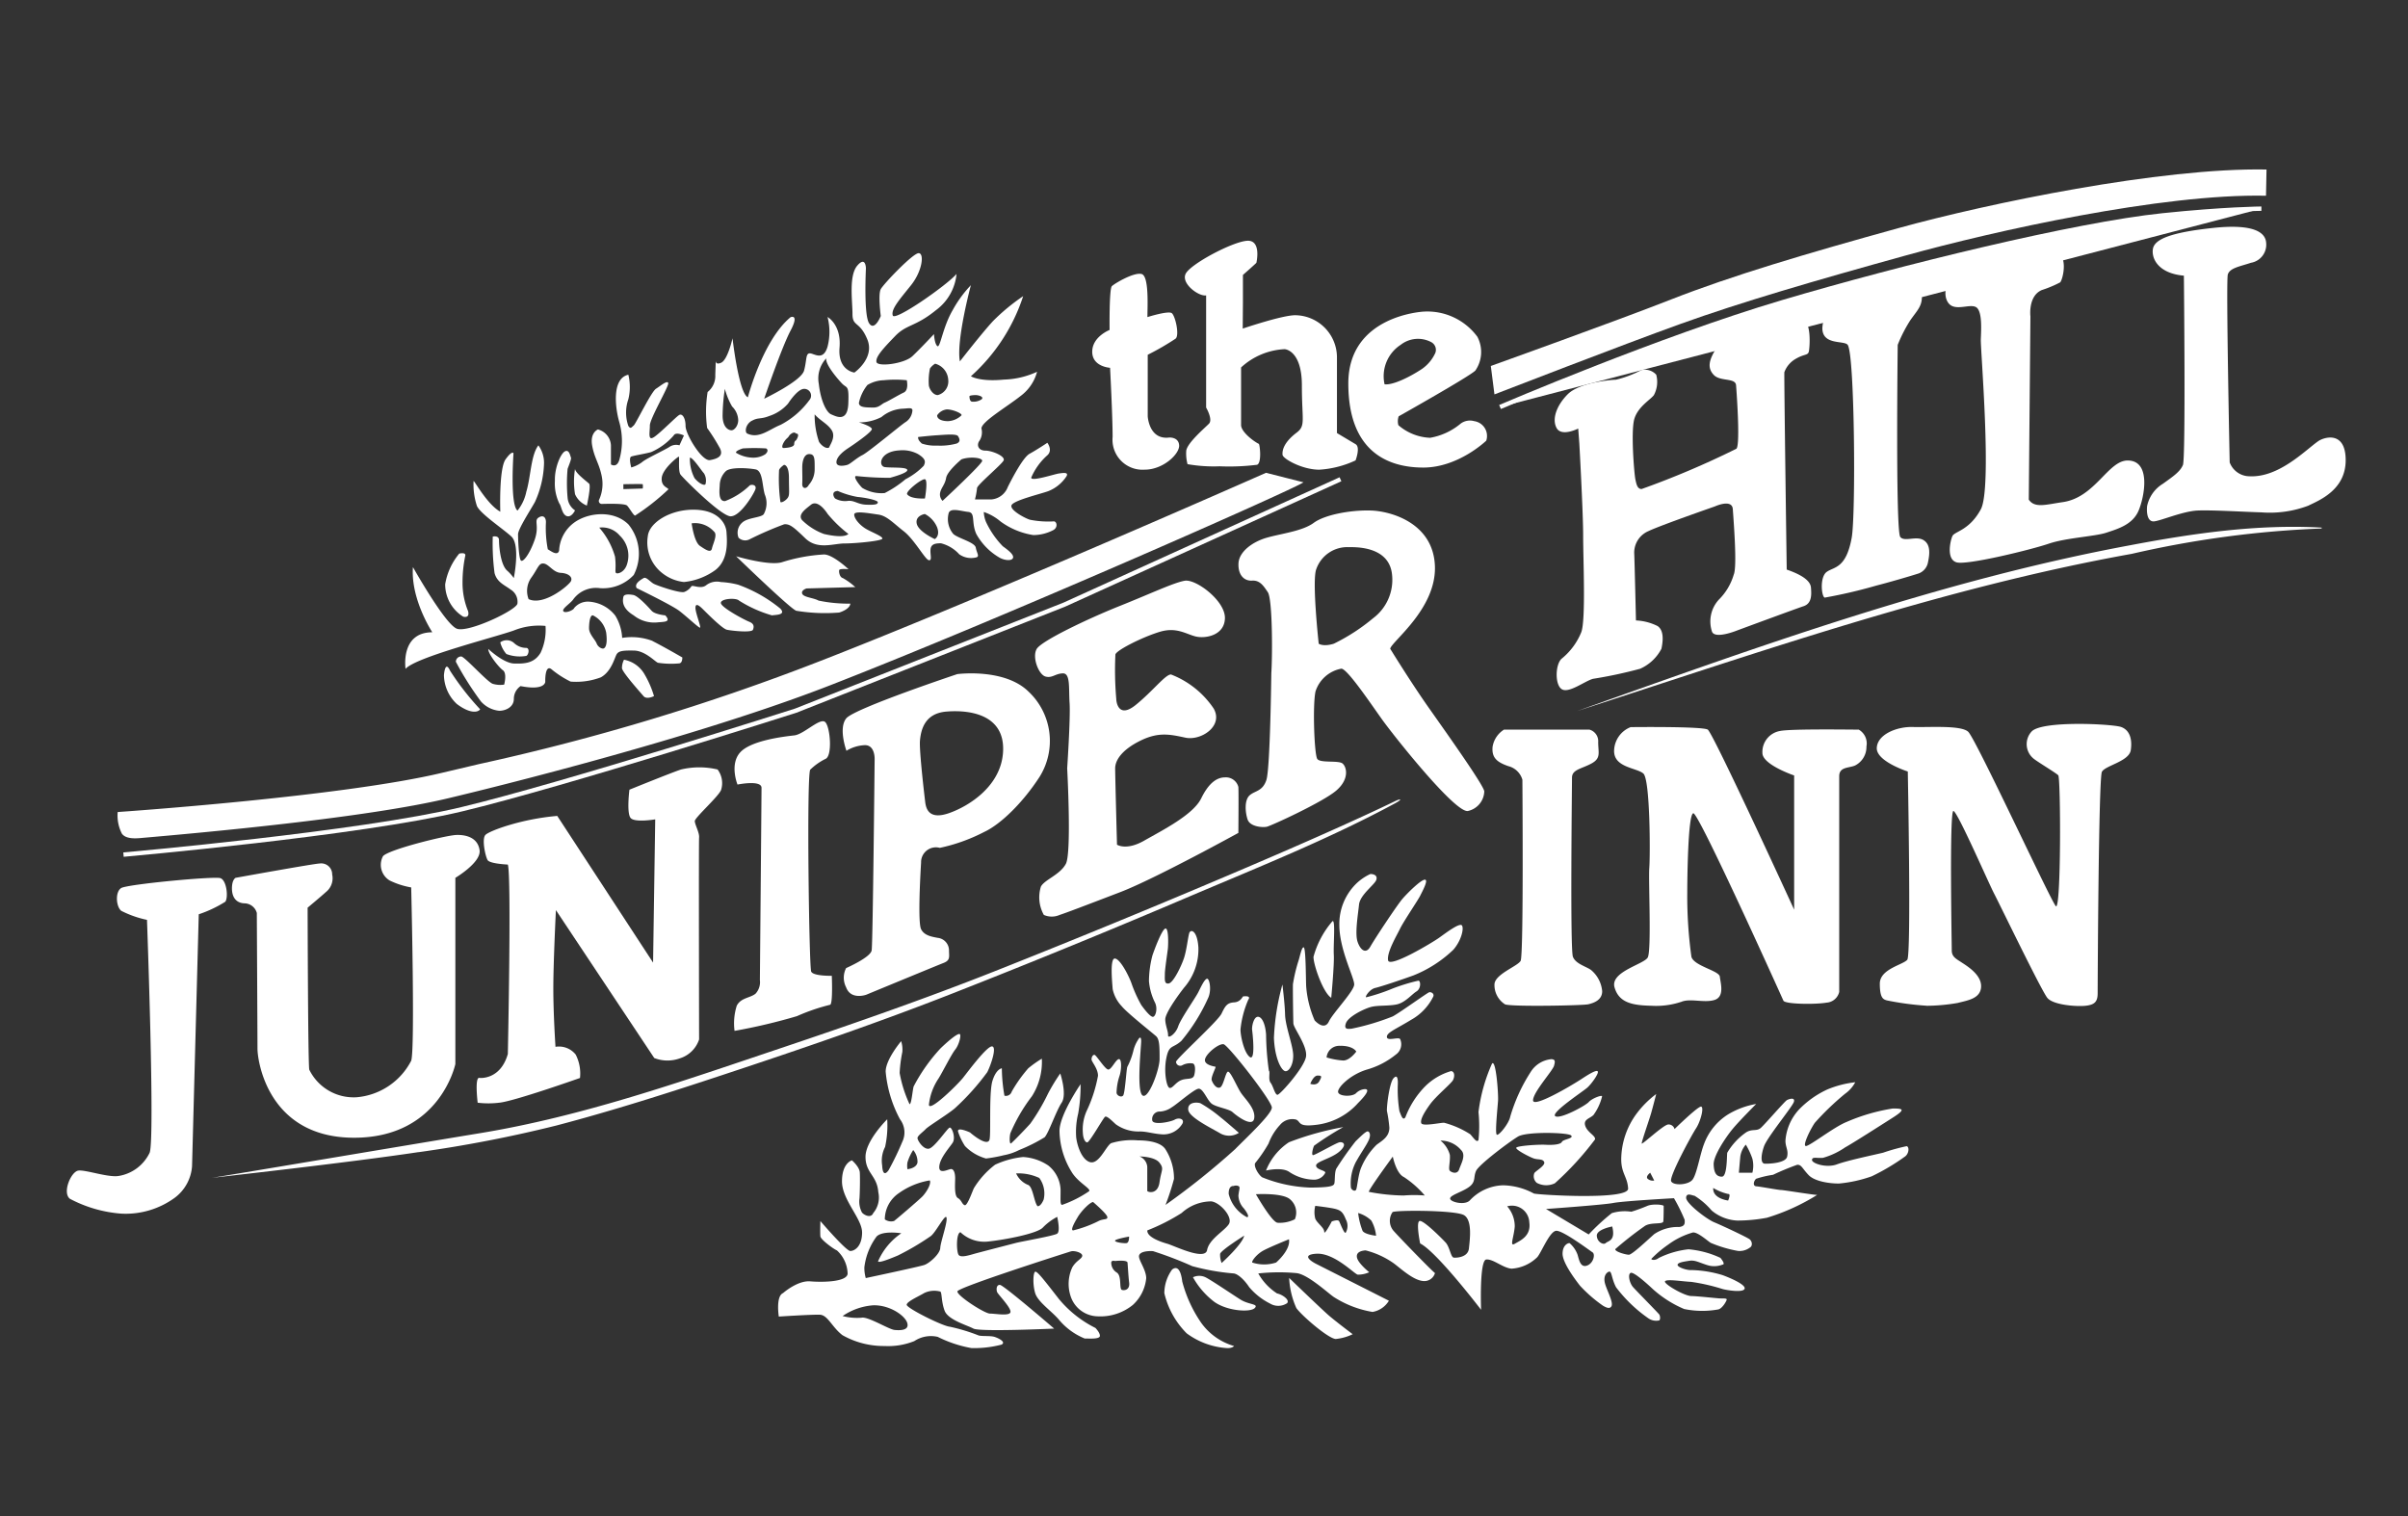 <svg xmlns="http://www.w3.org/2000/svg" xmlns:xlink="http://www.w3.org/1999/xlink" width="270" height="170" viewBox="0 0 270 170">
  <rect x="0" y="0" width="270" height="170" fill="#333333" stroke="none"/>
  <defs>
    <clipPath id="clip-path">
      <rect id="Rectangle_315" data-name="Rectangle 315" width="255.5" height="132.162" fill="none"/>
    </clipPath>
    <clipPath id="clip-main_logo">
      <rect width="270" height="170"/>
    </clipPath>
  </defs>
  <g id="main_logo" data-name="main logo" clip-path="url(#clip-main_logo)">
    <g id="Group_257" data-name="Group 257" transform="translate(7.5 19)">
      <g id="Group_256" data-name="Group 256" clip-path="url(#clip-path)">
        <path id="Path_2822" data-name="Path 2822" d="M148.394,21.2s-.056-4.6.255-4.907,2.475-1.586,3.332-1.365.655,3.707.655,4.833c0,0,2.345-.743,2.735-.44s.893,2.5.414,2.864a29.329,29.329,0,0,1-3.115,1.8v6.887s.127,2.67,2.4,2.394c0,0,1.059-.085,1.123.869s-1.768,2.733-3.872,2.733a3.363,3.363,0,0,1-3.588-3.666c0-2.373-.285-7.756-.285-7.756s-2-.106-2-1.8,1.955-2.447,1.955-2.447" transform="translate(-31.48 -3.204)" fill="#fff"/>
        <path id="Path_2823" data-name="Path 2823" d="M178.82,32.994c.575.335,0,1.82,0,1.82a11.15,11.15,0,0,1-4.073,1.042c-1.916,0-4.074-1.225-4.114-1.666-.09-1.007.83-1.921,1.563-2.475,1.06-.8.605-1.316.605-5.3s-1.93-4.073-1.93-4.073a7.734,7.734,0,0,0-4.888,2.051v6.456c0,.754,1.367,1.808,1.991,2.113.107.052.352,2.127-.194,2.343a25.368,25.368,0,0,1-4.2.171,17,17,0,0,1-3.6-.24,4.561,4.561,0,0,1-.149-1.429c0-.875,2.153-2.683,2.56-3.117.448-.477-.327-1.8-.327-1.8V16.311c-.815.151-2.836-1.327-2.293-2.423s5.22-3.581,6.878-3.7S167.7,12.66,167.7,12.66c-.287.287-1.509,1.358-1.509,1.358v3.047l-.023,2.971s4.409-1.5,5.886-1.5a4.731,4.731,0,0,1,4.68,4.79v8.423Z" transform="translate(-34.326 -2.189)" fill="#fff"/>
        <path id="Path_2824" data-name="Path 2824" d="M197.178,32.6a1.755,1.755,0,0,0-1.54.257,7.272,7.272,0,0,1-3.434,1.6,5.786,5.786,0,0,1-3.562-1.412,1.681,1.681,0,0,1,.032-.995s7.99-4.492,8.6-5.134a3.663,3.663,0,0,0,.225-3.786,6.965,6.965,0,0,0-6-2.823s-8.471.385-8.471,8.054,4.461,9.434,8.407,9.434,7.059-3.016,7.059-3.016a1.676,1.676,0,0,0-1.315-2.182m-8.255-8.583a3.153,3.153,0,0,1,3.414-.276.977.977,0,0,1,.447,1.2,4.419,4.419,0,0,1-1.5,1.8c-1.36.9-3.247,1.833-4.192,1.722a4.188,4.188,0,0,1,1.834-4.445" transform="translate(-39.346 -4.367)" fill="#fff"/>
        <path id="Path_2825" data-name="Path 2825" d="M8.99,105.9a11.449,11.449,0,0,1-2.9-1.02c-.588-.491-.686-2.124,0-2.55s10.395-1.34,11.114-1.112.915,2.191.556,2.648a13.725,13.725,0,0,1-2.974,1.406l-.752,28.241a4.847,4.847,0,0,1-1.961,3.563,9.348,9.348,0,0,1-5.949,1.765,14.641,14.641,0,0,1-5.786-1.667c-.882-.686.13-3.069.962-3.164s3.31.794,4.5.605a4.678,4.678,0,0,0,3.481-2.61c.605-1.532-.3-26.106-.3-26.106" transform="translate(0 -21.752)" fill="#fff"/>
        <path id="Path_2826" data-name="Path 2826" d="M23.98,99.868s8.86-1.605,9.418-1.605a1.227,1.227,0,0,1,1.415,1.229,1.97,1.97,0,0,1-.707,1.973c-.484.447-2.047,1.75-2.047,1.75s.037,17.459.186,18.166a5.535,5.535,0,0,0,5.323,3.09,7.608,7.608,0,0,0,6.105-4.095c.447-1.266,0-19.432,0-19.432a8.923,8.923,0,0,1-2.419-.782,2.048,2.048,0,0,1-.745-2.718c.6-.744,7.073-2.345,8.227-2.383s2.419.335,2.606,1.713-2.717,3.094-2.717,3.094v20.879s-1.713,8.264-11.354,8.264-10.833-8.6-10.833-9.977-.075-15.225-.075-15.225a1.463,1.463,0,0,0-1.3-1.079c-1,0-1.489-.67-1.489-1.675s.41-1.187.41-1.187" transform="translate(-5.067 -20.435)" fill="#fff"/>
        <path id="Path_2827" data-name="Path 2827" d="M58.864,120.232s2.319.252,3.159-2.686c0,0,.419-19.9,0-21.24,0,0-2.015-.084-2.267-.5s-.671-2.36-.252-2.817,4.03-1.8,8.06-2.137L78.309,107.3l.239-16.062s-2.266.385-2.748-.144-.144-3.182-.144-3.182,4.628-1.88,5.785-2.266a8.853,8.853,0,0,1,4.1,0,2.539,2.539,0,0,1,.386,2.313c-.338.772-2.941,3.086-2.941,3.471s.53,1.3.482,1.831,0,22.657,0,22.657a3.307,3.307,0,0,1-2.169,2.121,4.058,4.058,0,0,1-2.859-.04L67.413,101.413s-.29,5.834-.29,8.774.242,6.556.242,6.556a2.4,2.4,0,0,1,2.266.868,4.645,4.645,0,0,1,.482,2.626s-7.424,2.628-9.063,2.773a9.961,9.961,0,0,1-2.41,0s-.371-3,.225-2.778" transform="translate(-12.581 -18.361)" fill="#fff"/>
        <path id="Path_2828" data-name="Path 2828" d="M103.822,84.261a6.633,6.633,0,0,1,1.715-1.217c.8-.314.551-3.5,0-4.11s-2.388,1.347-3.49,1.47-4.837.551-6.062,1.9-.306,3.613-.306,3.613,2.694-.551,2.694.367-.184,21.555-.184,21.555a1.9,1.9,0,0,1-.49,1.531c-.612.49-1.63.442-2.1,1.338a6.547,6.547,0,0,0-.251,2.829,64.362,64.362,0,0,0,6.992-1.65,22.189,22.189,0,0,1,3.707-1.273c.348,0,.206-3.253.206-3.253s-2.075.048-2.31-.471-.524-21.536-.12-22.625" transform="translate(-20.486 -16.943)" fill="#fff"/>
        <path id="Path_2829" data-name="Path 2829" d="M141.885,79.789s.38-5.64.271-7.321.109-3.363-.759-3.336-1.193.569-1.952.352-1.518-2.169-.976-3.091,5.8-3.416,9.328-4.826,6.02-2.6,7.268-2.821,4.552,2.244,4.508,4.2-2.225,2.313-3.292,2.046-2.135-1.068-3.959-.534-4.8,2-5.027,2.536a36.7,36.7,0,0,0,.093,4.977c0,.371.247,2.269,2.186.7s3.34-3.444,3.959-3.413a10.163,10.163,0,0,1,4.784,3.825c1.113,1.979-1.444,3.628-3.175,3.258s-3.011-.66-5.031.33-2.845,2.148-2.845,3.115.206,8.555.206,8.555,1.031.7,3.051-.454,5.485-2.887,6.392-4.742,1.855-2.35,2.659-2.35a1.444,1.444,0,0,1,1.506,1.072c.042.536,0,5.154,0,5.154s-9.361,5.154-13.237,6.639-6.144,2.35-6.8,2.557a2.188,2.188,0,0,1-1.773,0,4.028,4.028,0,0,1-.33-3.175c.412-.783,2.144-1.32,2.8-2.557s.147-10.7.147-10.7" transform="translate(-29.727 -12.626)" fill="#fff"/>
        <path id="Path_2830" data-name="Path 2830" d="M188.705,70.877c-2.045-2.9-4.354-6.662-4.354-6.662.139-.807,5.211-4.485,5.013-9.3s-4.947-6.133-7.189-6.2-5.145.462-6.4,1.385-3.562,1.187-5.211,1.649-3.166,1.583-3.224,2.9.652,1.979,1.51,1.927,1.253.513,1.78,1.3.528,7.058.391,9.095c0,0-.122,10.667-.553,11.964s-1.3,1.188-1.89,1.728-.486,1.89-.216,2.7,1.674.918,2.16.81,6.265-2.755,7.778-4.052,1.169-2.657.707-3.038-2.507-.014-2.836-.518-.528-5.96-.2-7.543a3.761,3.761,0,0,1,2.9-2.573c.659,0,3.232,3.825,4.551,5.673s8.179,10.487,9.63,10.289a2.329,2.329,0,0,0,1.847-2.177c.066-.528-4.156-6.464-6.2-9.366m-6.243-10.094a21.69,21.69,0,0,1-4.431,2.878c-1.188.365-1.69,0-1.69,0s-.776-7.08-.274-8.359a3.685,3.685,0,0,1,3.7-2.467c2.193-.046,4.568.593,4.8,3.106a5.378,5.378,0,0,1-2.1,4.841" transform="translate(-35.973 -10.471)" fill="#fff"/>
        <path id="Path_2831" data-name="Path 2831" d="M215.268,35.356s.429,7.672.429,10.373.307,9.451-.214,10.8a7.386,7.386,0,0,1-2.179,2.946c-.736.614-.8,2.946,0,3.437s2.578-.92,3.5-1.166a50.292,50.292,0,0,0,5.278-1.127,4.946,4.946,0,0,0,2.394-2.249c.123-.614.378-2-.441-2.545a5.977,5.977,0,0,0-2.417-.624s-.155-6.744-.195-7.524a2.618,2.618,0,0,1,1.6-2.495c1.287-.624,7.446-2.768,7.446-2.768s1.929-.891,2.009.309.506,6.424.107,7.33A6.539,6.539,0,0,1,230.9,52.88a3.612,3.612,0,0,0-.747,3.6c.374.827,2.745-.133,2.745-.133s6.557-2.426,7.517-2.746.879-1.359.826-2.079-.879-1.386-2.719-2.026c0,0-.294-20.817-.267-22.124a2.865,2.865,0,0,1,1.253-1.492c.987-.586,1.386-.374,1.493-.827s.32-3.492-.747-3.518-2.8.773-4.212,1.066-4.185.267-5.251,1.839-1.173,2.452-.453,3.225,2.452.294,2.506,1.173c0,0,.517,6.63.038,7.108a97.979,97.979,0,0,1-10.638,4.521c-.452-.027-.558-.452-.691-1.09s-.532-5.451-.107-6.808,1.809-2.127,2.181-2.633a3.127,3.127,0,0,0,.266-2.287,1.7,1.7,0,0,0-1.7-.506,11.625,11.625,0,0,1-2.819,1.064c-.851.027-4.149.373-5.4,1.623s-1.808,2.792-1.25,3.8,2.419.053,2.419.053Z" transform="translate(-45.684 -4.629)" fill="#fff"/>
        <path id="Path_2832" data-name="Path 2832" d="M259.455,44.79c-.543-.677-.287-21.54-.287-21.54a16.426,16.426,0,0,1,1.417-2.766c.739-1.054,1.294-1.547,1.294-2.595s-1.294-1.911-4.622-.493-3.923.692-4.509,1.054a3.286,3.286,0,0,0-2.029,2.976c.045,1.893,2.451,1.3,2.84,1.824.789,1.056.918,19.042.451,21.623-.63,3.485-1.985,3.246-2.8,3.833s-.586,2.8-.225,2.886a56.518,56.518,0,0,0,5.758-1.342c1.453-.372,3.661-1.012,4.789-1.373a1.644,1.644,0,0,0,1.022-1.2c.2-.935.334-2.037-.5-2.538s-2.132.236-2.6-.349" transform="translate(-53.885 -3.58)" fill="#fff"/>
        <path id="Path_2833" data-name="Path 2833" d="M277.842,18.986s-.285-2.283,1.284-2.949a12.824,12.824,0,0,0,2.044-.856c.286-.238,1-3.044-.523-3.424s-9.083,1.141-10.937,2.331S268.094,17.322,269,17.8s2.378-.333,2.9.285.428,2.33.381,3.471,1.284,16.691,0,19.069-2.949,2.473-3.186,3-.714,2.616.476,2.949,8.369-1.426,10.319-2.092,5.183-.809,6.467-1.236,2.949-.9,3.614-2.473,1.431-5.622-1.229-5.622c-2.2,0-3.636,4.152-7.283,4.67-1.839.261-3.139.714-3.8-.285Z" transform="translate(-57.679 -2.515)" fill="#fff"/>
        <path id="Path_2834" data-name="Path 2834" d="M306.371,34.641s-.424-20.348-.212-21.09,1.324-.9,2.6-1.324a2.059,2.059,0,0,0,1.7-2.243c-.072-1.085-1.229-2.17-5.969-1.663s-6.548,1.265-6.728,2.351.615,2.749,3.473,3c0,0,.217,20.475-.108,21.234s-1.086,1.266-2.243,2.1a3.846,3.846,0,0,0-1.773,2.5c-.073.723.026,1.72.711,1.72s3.279-1.163,5.008-1.222,5.038.149,7.1.209a12.216,12.216,0,0,0,5.246-.746c1.222-.6,4.2-1.758,4.2-5.1s-2.419-2.592-3.074-2.139c-1.416.98-4.393,4.1-7.705,3.939a2.39,2.39,0,0,1-2.215-1.526" transform="translate(-63.864 -1.761)" fill="#fff"/>
        <path id="Path_2835" data-name="Path 2835" d="M204.912,80.016h9.581a1.343,1.343,0,0,1,.979,1.4c0,1.189.349,1.806-.769,2.406s-2.167.67-2.167,1.579-.221,19.2.1,20.075,1.7,1.143,2.139,1.583a3.484,3.484,0,0,1,1.144,2.287c0,1-.938,1.319-1.554,1.466s-8.853.293-9.351,0a2.563,2.563,0,0,1-1.172-2.228c.029-1.143,2.58-2.023,2.931-2.638s.2-20.138.2-20.313a2.194,2.194,0,0,0-1.583-1.525c-1.261-.44-1.876-.937-1.759-2.169a2.8,2.8,0,0,1,1.275-1.921" transform="translate(-43.773 -17.201)" fill="#fff"/>
        <path id="Path_2836" data-name="Path 2836" d="M228.481,110.471a8.87,8.87,0,0,1-3.284.429c-2.134-.046-3.667-.32-4.16-2.071s3.284-2.572,3.722-3.338.07-8.6.179-10.073.1-9.9-.671-10.562-3.372-.656-3.274-2.627a2.914,2.914,0,0,1,1.85-2.573s8.046-.1,8.648.279,9.687,20.19,9.687,20.19V85.075s-3.558-1.2-3.558-2.518a2.385,2.385,0,0,1,1.964-2.467c1.2-.266,8.6-.144,8.837-.155a1.785,1.785,0,0,1,.864,1.89A2.336,2.336,0,0,1,248,83.964c-.713.3-1.769.131-1.769,1.2v24.186a1.563,1.563,0,0,1-1.42,1.2c-1.287.222-4.66.178-4.837-.221s-9.493-21.086-10.1-21.014-.68,7.444-.68,8.912a49.507,49.507,0,0,0,.466,7.194c.322,1.038,3.113,1.539,3.185,2.219s.573,2.255-.608,2.613-2.747-.231-3.753.225" transform="translate(-47.507 -17.122)" fill="#fff"/>
        <path id="Path_2837" data-name="Path 2837" d="M264.1,110.8a32.494,32.494,0,0,1-4.45-.594c-.4-.115-.8-.228-.8-1.882s2.624-2.111,3.08-2.681.057-21.105.057-21.105-3.526-1.128-3.478-2.632,2.209-2.414,4.042-2.359,5.359-.226,6.2.526,9.216,18.852,9.828,19.557.561-14.386.279-14.668-2.257-1.464-2.726-1.837a2.091,2.091,0,0,1-.236-3.1c1.269-1.222,9.073-.816,10.012-.479s1.269,1.325,1.081,2.595-2.86,1.722-3.236,2.427-.477,23.9-.477,24.837-.329,1.292-1.363,1.4-3.62-.082-4.278-.882-5.311-10.435-5.97-11.7-4.089-9.166-4.559-9.26-.188,14.948-.188,15.653.517.94,1.081,1.316,2.256,1.363,2.209,2.726-1.551,1.551-2.632,1.833a21.06,21.06,0,0,1-3.483.316" transform="translate(-55.573 -17.027)" fill="#fff"/>
        <path id="Path_2838" data-name="Path 2838" d="M57.909,75.8a30.064,30.064,0,0,1-3.369-4.323c-.566-1.252-.685.507-.685.507A4.507,4.507,0,0,0,55.3,75.208c1.419,1.074,2.343.984,2.612.6" transform="translate(-11.577 -15.27)" fill="#fff"/>
        <path id="Path_2839" data-name="Path 2839" d="M61.9,67.478a3.228,3.228,0,0,0,.686,1.312A4.217,4.217,0,0,0,64.827,69c.268-.149.388-.864,0-.894A2,2,0,0,1,63.49,67.6a1.223,1.223,0,0,0-1.585-.119" transform="translate(-13.308 -14.455)" fill="#fff"/>
        <path id="Path_2840" data-name="Path 2840" d="M79.511,70.029a3.368,3.368,0,0,1,2.318,1.665,10.834,10.834,0,0,1,1.045,2.416s-.816.425-1.176,0-2.383-2.677-2.416-3.134a2.047,2.047,0,0,1,.228-.947" transform="translate(-17.043 -15.054)" fill="#fff"/>
        <path id="Path_2841" data-name="Path 2841" d="M84.178,63.054s-1.167-.1-1.54-.517-1.526-1.682-2.07-1.774-1.042-.093-1.1.233-.262,1.2,1.161,2.058a3.686,3.686,0,0,0,2.7.783c.758-.071,1.523-.024.844-.783" transform="translate(-17.075 -13.051)" fill="#fff"/>
        <path id="Path_2842" data-name="Path 2842" d="M56.6,61.311a8.3,8.3,0,0,1-.623-3.153,14.6,14.6,0,0,1,.312-3.08c.055-.4-.678-.22-.678-.22A7.2,7.2,0,0,0,54.031,58.3a4.257,4.257,0,0,0,2.017,3.629s.776.254.55-.623" transform="translate(-11.615 -11.784)" fill="#fff"/>
        <path id="Path_2843" data-name="Path 2843" d="M76.058,61.341A6.628,6.628,0,0,0,72.648,61a5.309,5.309,0,0,0-.773-2.5,4.079,4.079,0,0,0-2.944-1.564,2,2,0,0,0-1.662.712c-.079.257-1.052.646-1.221.351s.845-.888,1.141-1.353a3.165,3.165,0,0,1,2.958-1.225,4.7,4.7,0,0,0,3.8-1.478,5.194,5.194,0,0,0-.592-5.662c-1.648-1.648-4.521-1.352-6.084-.211a4.118,4.118,0,0,0-1.69,3.127c-.169.718-1.057-.042-1.268-.126a12.481,12.481,0,0,1-.211-3.043c0-.591-.338-.845-.845-.507s.126.93-.423,2.493-1.267,2.493-1.521,2.324-.338-2.366-.338-2.957,1.437-2.789,1.9-3.634a11.184,11.184,0,0,0,1.014-4.352,3.316,3.316,0,0,0-.634-1.985c-.845,1.1-.845,3.507-1.353,5.2a4.941,4.941,0,0,1-.987,2.113c-.861-.634-.45-6.422-.45-6.422s-.126-.381-.887.676-.592,5.873-.592,5.873c-1.521-.845-3-3.676-3-3.422a7.731,7.731,0,0,0,.38,2.788c.423.887,2.789,2.451,3.845,3.4s.286,4.676.286,4.676a4.838,4.838,0,0,0-.787-.873c-.736-.736-.871-2.812-.871-3.381s-.7-.4-.7-.4a25.315,25.315,0,0,0,.2,4.082c.264,1.054,1.185,1.382,1.778,1.843a1.605,1.605,0,0,1,.79,1.58c-.066.725-5.465,3.292-6.781,2.831s-4.938-6.913-4.938-6.913c-.264,3.621,2.173,7.309,2.173,7.309-3.621,0-3,4.1-3,4.1,1.133-1.307,9.975-3.532,12.137-4.3a7.533,7.533,0,0,1,3.556-.513,6.027,6.027,0,0,1-.55,3.006c-.7,1.174-1.76,1.247-2.97,1.21s-2.894-1.632-2.894-1.632c-.046.514,1.146,2.034,1.637,2.385s.141,1.613.141,1.613a2.946,2.946,0,0,1-1.286-.093c-.608-.21-3.157-3.063-3.53-3.063a.593.593,0,0,0-.6.593,34.675,34.675,0,0,0,2.81,4.447,3.158,3.158,0,0,0,2.056,1.049c.671,0,1.636-.378,1.636-1.342a1.736,1.736,0,0,1,.755-1.426c2.769.546,2.768-.486,2.768-.486s-.068-2.087.75-1.359a10.823,10.823,0,0,0,2.091,1.341,7.816,7.816,0,0,0,3.388-.477c1.159-.637,1.523-2.114,1.751-2.547s.75-.477,1.978-.455,2.342,1.228,2.66,1.364a9.647,9.647,0,0,0,2.433.068c.341-.068.318-.659.318-.659s-2-1.159-3.343-1.842M72.373,49.522a3.1,3.1,0,0,1,.845,3.132c-.241.919-.966,1.175-1.207,1.094s0-.483-.161-1.852a8.48,8.48,0,0,0-1.772-3.261,2.576,2.576,0,0,1,2.295.886M62.156,56.648a2.577,2.577,0,0,1,.274-2.364c.8-1.1.854-1.7,1.433-1.622s1.062,1.006,1.908,1.046,1.369.476,1.127.943-3.036,2.8-4.742,2M70.6,62.172c-.2.1-.653-.13-.816-.554s-.849-1.045-.849-1.7.124-1.665.522-1.4a2.73,2.73,0,0,1,1.4,1.893c.163,1.273-.066,1.663-.261,1.762" transform="translate(-10.388 -8.471)" fill="#fff"/>
        <path id="Path_2844" data-name="Path 2844" d="M71.961,46.874a1.891,1.891,0,0,1-.834-1.422,17.57,17.57,0,0,1,0-3.238c.2-.54.452-1.129.373-1.276s-.177-.933-.667-.687-1.178,1.866-1.129,3.288a5.112,5.112,0,0,0,.491,2.551c.246.294.294,1.226.834,1.422s.932-.637.932-.637" transform="translate(-14.984 -8.643)" fill="#fff"/>
        <path id="Path_2845" data-name="Path 2845" d="M72.544,42.763a8.734,8.734,0,0,0,0,2.846,2.415,2.415,0,0,0,1.324,1.276s.5-2.225.249-2.462-1.573-1.218-1.573-1.66" transform="translate(-15.567 -9.193)" fill="#fff"/>
        <path id="Path_2846" data-name="Path 2846" d="M127.335,36.661c-.467.059-3.095.934-3.095.467a7.05,7.05,0,0,1,1.809-2.511c.643-.584,0-1.4,0-1.4s-1.226.817-1.985,1.226-2.043,2.92-2.452,3.737a2.156,2.156,0,0,1-1.869,1.39c-.817-.011-1.809,0-1.809,0a8.518,8.518,0,0,0,.233-1.273c0-.35,2.744-2.627,2.978-3.095s-1.284-1.109-2.043-1.109-1.05-.6-.641-1.141a1.75,1.75,0,0,0,.2-1.343c0-.753,2.85-2.419,4.409-3.656a4.962,4.962,0,0,0,1.828-2.7,9.465,9.465,0,0,1-3.709.876c-2.742.269-3.71-.374-3.71-.374a20.611,20.611,0,0,0,5.86-8.981,22.518,22.518,0,0,0-3.387,2.8c-1.291,1.4-3.71,4.516-3.71,4.516-.43-2.365,1.236-8.548,1.236-8.548a13.353,13.353,0,0,0-2.043,2.8c-1.13,1.935-1.4,4.3-1.721,4.032s-.376-1.344-.376-1.344-1.506,1.613-2.419,2.474-3.925,1.236-4.033.645.807-1.559,2.1-2.9,2.259-1.021,4.57-2.9a5.711,5.711,0,0,0,2.312-4.065c-1.075,1.258-6.936,5.355-7.151,4.656s.753-1.774,2.043-3.387,1.506-3.6.86-3.6-3.924,3.441-4.247,4.033,0,3.011,0,3.011-.7,1.774-1.314.806-.352-6.129-.352-6.129,0-1.452-.968-.323-.538,3.979-.538,5.43.806.753,1.667,2.85-1.452,3.709-1.452,3.709-1.882-.215-1.667-2.8-1.344-3.428-1.344-3.428a6.644,6.644,0,0,1,0,3.321c-.484,1.667-1.506.753-1.989.753s-.323.753-.645,1.935S94.3,28.274,94.3,28.274s1.936-5.7,2.957-7.634,0-1.506,0-1.506c-3.118,2.581-4.785,8.978-4.785,8.978-1.021-.429-1.721-6.612-1.721-6.612s-.537,2.419-1.283,2.741c-.509.221-.594-.033-.6-.218,0,.192-.016.608-.051,1.563a2.292,2.292,0,0,1-.86,1.935,13.845,13.845,0,0,0-.053,4.032,21.359,21.359,0,0,1,1.452,2.312c.376.807-.215,1.13-1.129,1.291s-2.742-2.9-2.742-3.817-.372-1.435-.716-1.239-2.109,2.011-2.823,2.478-.464-.515-.464-1.3,2.159-4.416,2.061-4.76-.834.294-1.374.638-2.257,3.925-2.5,4.121-.343.441-.6.049a4.529,4.529,0,0,1,0-2.993,5.763,5.763,0,0,0,0-2.748c-1.827.393-1.51,3.581-1.019,5.3a7.741,7.741,0,0,1,0,4.268c-.294.933-.933.491-.933.491V33.5a1.94,1.94,0,0,0-1.459-1.78s-.9.344-.651,1.78.785,2,1.079,3.47a4.325,4.325,0,0,1-.28,2.6.331.331,0,0,0,.323.5c.258,0,2.522-.093,2.8.191s.689,1.069.893,1.12a25.444,25.444,0,0,0,3.728-2.936c.051-.2-.817-.255-.74-1.276s1.813-2.4,1.915-2.4-.1,1.609.2,2.018,4.545,4.672,5.617,4.672,2.528-2.4,2.758-2.988-.485-.612-.638-.459a8.123,8.123,0,0,1-2.732,1.736c-.868.1-.613-1.455-.613-1.788a2.243,2.243,0,0,1,.7-1.578c.551-.46,2.482-.338,3.309-.184s.736,1.777,1.043,2.82a2.539,2.539,0,0,1-.122,2.206c-.307.4-1.809.367-2.421.95a1.506,1.506,0,0,0-.4,1.685,1.07,1.07,0,0,0,1.208.195,38.33,38.33,0,0,1,3.909-1.7c.6-.049.992.239,2.364,1.568s3.158.582,4.4.582,4.224-.284,4.246-.549-1.257-.728-1.9-1.125-1.258-1.1-1.258-1.566,1.721-.132,2.691,0,1.676.948,2.867,1.875,2.383,3.154,2.8,3.239.133-.637.2-1.232.574-.662,1.169-.662a4.147,4.147,0,0,1,2.051,1.235,2.307,2.307,0,0,0,1.963.331c.309-.133,0-.485-.11-1.081s-1.963-1.036-2.514-1.522A2.585,2.585,0,0,1,115,41.056c.265-.573,1.346-.177,2.183-.088s.312,1.161.9,2.471a6.948,6.948,0,0,0,2.652,2.682c.53.281,1.341.374,1.466,0s-.593-.9-1.154-1.31a10.042,10.042,0,0,1-1.872-2.713,3.213,3.213,0,0,1-.25-1.123,5.666,5.666,0,0,1,1.872,1.061,8.392,8.392,0,0,0,3.68,1.528A4.886,4.886,0,0,0,126.729,43c.561-.312.374-1.061-.031-.967a10.572,10.572,0,0,1-2.589-.187c-.468-.125-2.214-1.029-2.09-1.59s3.213-1.279,4.149-1.622a4.333,4.333,0,0,0,2.042-1.684c.234-.467-.408-.35-.875-.292M80.682,38.344l-2.171.064v-.546s2.122-.049,2.171,0a1.617,1.617,0,0,1,0,.482M84.8,33.5a1.325,1.325,0,0,0-1.124.181c-.6.383-2.631,1.316-3.061,1.7a3.65,3.65,0,0,1-1.22.6s-.311-1.1,0-1.22,1.554-.311,2.224-.5a7.13,7.13,0,0,0,2.535-1.865c.239-.455,1.148,0,1.148,0Zm2.923,4.34c-.072.228-.7-.009-1.232-.662a4.664,4.664,0,0,1-.522-2.292c.334-.043,1.32,1.494,1.58,1.755a1.558,1.558,0,0,1,.174,1.2M118,27.865c.469.014.97.242.666.484a1.639,1.639,0,0,1-1.031.257c-.3,0-.318-.485-.318-.606s.682-.136.682-.136m-1.576,2.273a2.335,2.335,0,0,1-1.484.652c-.593.015-1.26-.182-1.245-.652a1.512,1.512,0,0,1,1.091-.666c.652,0,1.744.455,1.638.666m-3.536-5.251a1.893,1.893,0,0,1,.582-.539,1.98,1.98,0,0,1,1.467,1.785,1.586,1.586,0,0,1-1.165,1.733c-.561.021-1.014-.777-1.014-1.166a6.954,6.954,0,0,1,.13-1.813m.807,7.485c.948-.061,2.167-.177,2.341.1s.32.624-.145.827a7.033,7.033,0,0,1-2.2.232,4.676,4.676,0,0,1-1.725-.232c-.087-.116-.436-.353-.407-.729,0,0,1.184-.137,2.131-.2m-7.82-5.629a3.741,3.741,0,0,1,1.834-.539,13.017,13.017,0,0,1,2.59,0c.022.152.216,1.123-.345,1.381s-1.7.95-2.115,1.123-.626.582-1.381.561-1.51,0-1.532-.518a4.8,4.8,0,0,1,.95-2.007m.5,4.921c-.064-.323-1.446-.734-1.446-.734a5.4,5.4,0,0,0,2.525-.6,4.047,4.047,0,0,1,2.309-.933c.691-.022,1.1-.173,1.165.151a1.692,1.692,0,0,1-.82,1.381c-.583.389-4.1,3.324-4.791,3.668s-1.338.994-1.7,1.1-1.273.258-1.209-.367.888-1.23,1.35-1.532,2.686-1.813,2.62-2.136m-5.114-7.911c-.124.65,1.206,2.227,1.763,2.815s.8.093.711,2.258-1.392,1.423-1.918,1.207-1.175-1.485-1.392-3.434a3.277,3.277,0,0,1,.835-2.846m.619,8.067c.464.736-.186,1.615-.266,1.862s-.693.124-1.157-.557a9.1,9.1,0,0,1-.495-3.093c.619.711,1.454,1.052,1.918,1.788M99.96,36.135a2.612,2.612,0,0,1-.65,1.79c-.278.531-.773.458-.742-.13s0-1.113,0-1.817.2-1.467.742-1.492c.681-.031.65.526.65,1.649m-7.047-5.382c.714-.406.967-.152,1.932-.533a4.766,4.766,0,0,0,2.132-1.4c.33-.508,1.167-1.65,1.8-1.65a.758.758,0,0,1,.583,1.269,9.373,9.373,0,0,1-3.223,2.766c-1.243.483-2.4,1.6-3.731.978-.311-.145-.21-1.028.5-1.435m-2.269,1.066c-.317,0-.977-.3-1-1.6a21.07,21.07,0,0,1,.254-3.046,8.082,8.082,0,0,0,.813,1.979,2.255,2.255,0,0,1,.685,1.524c0,.635-.432,1.142-.749,1.142m3.786,2.688a2.513,2.513,0,0,1-1.51.378,3.753,3.753,0,0,1-1.762-.539c-.134-.225.755-.494.755-.494a22.383,22.383,0,0,1,2.6,0c.2.1.268.335-.084.654m2.551,4.833c-.184.319-.721.654-.856.52a19.034,19.034,0,0,1-.151-3.574c.084-.285.553-.587.553-.587s.554-.05.554,1.46.084,1.862-.1,2.182m.9-6.395s-.21.064-.21.413-.7.419-1.15.45.009-.8.334-1.079.163-.3.513-.542.513,0,.513,0c.513,0,0,.758,0,.758m3.12,10.5a6.876,6.876,0,0,1-2.435-1.54c-.547-.637.413-1.273.98-1.733s1.308.159,1.877,1.03a14.24,14.24,0,0,0,2.328,2.244c-.551.5-2.3.1-2.751,0m4.775-3.281c-.971-.034-1.3-.469-2.025-.436a2.272,2.272,0,0,1-1.492-.261c-.2-.207-.435-.81.3-.844a9.893,9.893,0,0,0,2.21.67c.8.067,2.277.352,2.277.594s-.3.309-1.273.276m2.043-1.306a4.169,4.169,0,0,1-2.511-.578c-.436-.427-1.072-1.331-.67-1.331a34.966,34.966,0,0,0,3.782.2c.47-.134,2.049-.57,1.93-.9s-1.727-.2-2.5-.3-.637-1.741,1.607-1.875a3.685,3.685,0,0,1,2.1.412c.911.559.844.893.643,1.312a7.8,7.8,0,0,1-2.043,1.509,12.094,12.094,0,0,1-2.344,1.556m2.531.134c-.218-.3,1.621-1.766,1.989-1.687s0,2.156,0,2.156-1.568.1-1.989-.469m3.095,5.023s-1.844-.837-2.027-1.741.914-1.072.914-1.072a2.985,2.985,0,0,1,1.365,1.473c.384,1-.252,1.339-.252,1.339m.871-4.286a1.011,1.011,0,0,1-.268-.937c.133-.57.535-.871.67-1.641s1.715-2.076,1.715-2.076c.911-.335,2.336-.2,2.328.167s-4.446,4.487-4.446,4.487" transform="translate(-16.115 -2.565)" fill="#fff"/>
        <path id="Path_2847" data-name="Path 2847" d="M95.576,55.191s6.049,5.866,6.751,6.117a19.759,19.759,0,0,0,4.813.2c.5-.151,1.2-.5,1.254-1a16.372,16.372,0,0,1-3.568-.341c-.543-.311-1.659-.361-1.828-.762s.483-.6.483-.6l5.461-.15a7.232,7.232,0,0,0-1.4-1.017c-.351-.086-.451-.688-.4-.889s1.044-.1,1.044-.1-1.751-1.654-2.752-1.654a19.194,19.194,0,0,0-4.668.856c-1.414.473-5.189-.655-5.189-.655" transform="translate(-20.546 -11.822)" fill="#fff"/>
        <path id="Path_2848" data-name="Path 2848" d="M81.363,59.483s3.959,1.92,4.788,2.56,2.015,1.754,2.276,1.872-.474-1.612-.474-2.216.451-.219.758.075,2.218,2.26,2.769,2.379,2.778.356,2.92,0,.119-.687-.426-.9S90.8,61.641,90.8,61.143s1.73-.593,2.038-.261a14.229,14.229,0,0,0,3.7,1.66c.356-.071,1.635-.017.924-.767a15.942,15.942,0,0,0-4.716-2.67,9.549,9.549,0,0,0-1.944-.3,1.983,1.983,0,0,0-1.612.327c-.593.521-1.517-.024-1.683.142a1.688,1.688,0,0,1-.805.641c-.5.166-3.011-.7-3.413-.909s-.853-.812-1.138-.651-1.114.635-.782,1.133" transform="translate(-17.474 -12.538)" fill="#fff"/>
        <path id="Path_2849" data-name="Path 2849" d="M91.788,51.11c-.049-.853-.812-2.447-3.559-2.507s-5.114,1.454-5.264,2.975a4.363,4.363,0,0,0,1.655,4.161,4.724,4.724,0,0,0,2.4.972,7.245,7.245,0,0,0,3.516-1.34c1.554-1.2,1.3-3.409,1.253-4.261m-1.632,1.838c-.115.54-.695.155-1.351-.291s-.926-2.526-.926-2.526a2.864,2.864,0,0,1,2.509.926c.425.348-.115,1.352-.232,1.892" transform="translate(-17.829 -10.448)" fill="#fff"/>
        <path id="Path_2850" data-name="Path 2850" d="M180.043,115.961s.353-3.69.289-4.812.2-3.914-.141-3.786a10.2,10.2,0,0,0-2.138,4.011c0,.93,1.091,4.042,1.989,4.588" transform="translate(-38.277 -23.079)" fill="#fff"/>
        <path id="Path_2851" data-name="Path 2851" d="M130.793,136.152c.217-.458-.078-5.294.35-6.657s1.051-1.4,1.051-1.4a18.672,18.672,0,0,0,.291,3.075.683.683,0,0,0,.82-.468,15.954,15.954,0,0,1,1.852-2.607,12.585,12.585,0,0,1,1.521-1.079,7.149,7.149,0,0,1-1.112,4.212,18.994,18.994,0,0,0-2.418,4.154c-.117.468-.1,1.248.078,1.131s1.74-1.736,2.167-2.223a22.6,22.6,0,0,0,1.968-3.335,20.555,20.555,0,0,1,1.384-2.282s.78,2.34.156,3.277-1.462,3.413-1.911,3.88a18.462,18.462,0,0,1-2.847,1.425,6.206,6.206,0,0,1-1.716.584,16.126,16.126,0,0,1-2.009.371,5.2,5.2,0,0,1-2.36-1.4,6.986,6.986,0,0,1-.78-1.638c-.079-.546,1.346.117,1.346.117s1.821,1.6,2.168.868" transform="translate(-27.361 -27.305)" fill="#fff"/>
        <path id="Path_2852" data-name="Path 2852" d="M165.841,136.682a2.026,2.026,0,0,1-2.058.077c-1.039-.615-3.52-1.808-3.617-2.654s.866-.886,1.347-.75a15,15,0,0,1,2.308,1.616c.366.269,2.02,1.712,2.02,1.712" transform="translate(-34.43 -28.655)" fill="#fff"/>
        <path id="Path_2853" data-name="Path 2853" d="M173.354,116.418a26.221,26.221,0,0,0-.951,6c.089,2.229.8,3.6,1.248,3.715s1.04-.862.891-2.08-.862-3.031-.891-4.279-.3-3.358-.3-3.358" transform="translate(-37.061 -25.027)" fill="#fff"/>
        <path id="Path_2854" data-name="Path 2854" d="M171.27,141.667a6.81,6.81,0,0,1,2.567-3.176,32.982,32.982,0,0,1,6.1-1.7,34.037,34.037,0,0,0-3.275,2.085c-.128.257-.321,1.027-.128,1.059s2.6-1.379,2.983-1.444.9.225,0,1.027-2.663,1.123-2.631,1.6,1.091.513,1.027.8a1.41,1.41,0,0,1-1.219.77,5.166,5.166,0,0,1-2.759-.834c-.834-.641-2.663-.192-2.663-.192" transform="translate(-36.818 -29.406)" fill="#fff"/>
        <path id="Path_2855" data-name="Path 2855" d="M157.642,157.063a4.549,4.549,0,0,0-.892,2.675,9.449,9.449,0,0,0,2.5,4.5,8.5,8.5,0,0,0,4.567,1.662c.606,0,.749-.235.749-.235a6.864,6.864,0,0,1-3.71-2.64,14.783,14.783,0,0,1-2.1-4.6c-.108-.963-.429-1.855-1.106-1.356" transform="translate(-33.697 -33.733)" fill="#fff"/>
        <path id="Path_2856" data-name="Path 2856" d="M160.84,158.195a8.922,8.922,0,0,0,2.426,2.783c1.5,1.034,4.031,1.162,4.5.67s-.642-.349-1.605-.955-3.211-2.141-3.924-2.5a1.631,1.631,0,0,0-1.391,0" transform="translate(-34.576 -33.973)" fill="#fff"/>
        <path id="Path_2857" data-name="Path 2857" d="M174.578,158.329a9.228,9.228,0,0,0,.806,3.381c.645.9,3.642,3.468,4.427,3.468a5.569,5.569,0,0,0,1.891-.535s-1.855-1.391-2.676-2.1-4.448-4.209-4.448-4.209" transform="translate(-37.529 -34.036)" fill="#fff"/>
        <path id="Path_2858" data-name="Path 2858" d="M145.014,163.756a12.59,12.59,0,0,1-4.12-3.268c-1.657-2.129-2.417-3.117-2.645-3.041s-.3,1.429,0,2.406,1.831,2,2.645,2.953a7.375,7.375,0,0,0,2.9,2.128c.494,0,1.674.093,1.707-.275s-.491-.9-.491-.9" transform="translate(-29.676 -33.846)" fill="#fff"/>
        <path id="Path_2859" data-name="Path 2859" d="M228.122,131.162a21.894,21.894,0,0,0-2.631.728c-1.092.265-3.972.861-5.18,1.308s-2.831-.116-2.8-.5.5-.165,1.241-.232a8.472,8.472,0,0,0,2.483-1.175c.711-.381,3.823-2.367,5.33-3.327s1.125-1.026,0-1.026a21.122,21.122,0,0,0-5.214,1.523c-1.39.563-4.088,2.682-4.519,2.682s.5-1.887.993-2.6a30.5,30.5,0,0,1,3.393-3.26,3.724,3.724,0,0,0,1.142-1.291,11.453,11.453,0,0,0-3.141.814,10.577,10.577,0,0,0-3.142,2.221,5.766,5.766,0,0,0-1.544,3.521c0,.731.352,1.056.19,1.788s-2.058.812-2.519.785-.433-.893-.081-1.923,3.2-4.468,3.358-5.01-.542-.325-.786-.19-2.464,2.708-2.925,3.114-.948.082-1.625.487a7.232,7.232,0,0,0-2.139,2.3c-.054.406,0,2.681-.6,2.681s-.893-.406-.921-1.381,1.354-3.033,2.113-3.954,2.654-2.817,2.654-2.817a9.13,9.13,0,0,0-3.142,1.164,6.629,6.629,0,0,0-2.708,3.332c-.46,1.192-.812,3.413-1.3,4.008s-2.139.677-2.383.163,2.275-5.146,2.79-5.932.921-2.383.568-2.437-2.979,2.518-2.979,2.518a.685.685,0,0,0-.731-.514c-.569.081-2.915,2.3-2.949,2.132s.845-2.672,1.049-3.383.575-2.165.575-2.165a10.812,10.812,0,0,0-2.2,2.2,8.733,8.733,0,0,0-1.722,5.1c0,1.616.7,1.966.772,3.3s-10.171.7-10.563.557a7.519,7.519,0,0,0-3.462-.923,5.3,5.3,0,0,0-3.738,1.708c-.553.553-2.146.184-2.193-.208s1.338-.738,2.124-1.315.462-1.085.784-1.8,3.739-3.277,4.708-3.854,5.631-.462,5.954-.115-.9.416-1.039.716-1.039.369-1.823.323-3.277.115-3.3.346,1.43.992,1.938,1.177,1.039.024,1.2.416-.992,1.015-1.108,1.246a.977.977,0,0,0,.276,1.085,2.234,2.234,0,0,0,2.031.046,34.152,34.152,0,0,0,4.5-4.915c.092-.415-.831-.761-1.085-1.5s.439-.808.9-1.223a5.9,5.9,0,0,0,.977-2.1c.031-.208-1.116.208-1.485.623s-3.208,1.961-3.762,1.592,3.116-2.77,3.6-3.208,1.246-1.523,1.177-1.777-.738.093-1.823.808-5.447,3.3-5.447,2.4,2.193-3.3,2.354-3.877.092-.692-.277-.739a3.063,3.063,0,0,0-2.354,1.454,19.158,19.158,0,0,0-2.285,5.008c-.138.739-1.269,2.146-1.5,2.008s.092-3.047.138-3.831-.231-4.592-.67-4.154a18.92,18.92,0,0,0-1.523,5.446,15.474,15.474,0,0,1,0,3.139c-.207.346-.553-.254-.923-.646a10.157,10.157,0,0,0-2.931-1.292c-.369-.024-2.423.438-2.562.046s.323-1.2.992-2.123,2.354-2.308,2.562-2.7.208-.969-.208-1.016a6.8,6.8,0,0,0-2.931,1.731,9.97,9.97,0,0,0-2.193,3.438c-.3.484-.507-.3-.669-.669a15.007,15.007,0,0,1-.184-3c.023-.623-.046-1.177-.485-.692s-.761,3-.738,3.646a15.046,15.046,0,0,1,.276,1.892c0,1.039-.853,1.477-1.43,1.915a7.762,7.762,0,0,0-1.777,2.677c-.3.831-.392,2.031-.507,2.331s-.531.07-.6-.207a5.214,5.214,0,0,1,.554-2.861c.622-1.108,1.153-1.824,1.43-2.423s.139-.946-.069-1.015-.923.669-1.385,1.108a36.218,36.218,0,0,0-2.123,3c-.277.393-.162,1.5-.277,1.777s-.646.392-2.631.415a15.757,15.757,0,0,1-5.447-1.154c-.438-.3-.969-1.247-.784-1.592a16.051,16.051,0,0,0,1.5-2.193,6.241,6.241,0,0,1,1.284-2.087,1.782,1.782,0,0,1,1.809-.6c.548.238.166.834,2.143.6a7.43,7.43,0,0,0,4.795-2.451c1.513-1.514.982-1.566.769-1.566a1.556,1.556,0,0,0-1.008.477c-.451.4-1.885.345-1.992-.133s1.3-1.937,3.186-2.522a9.086,9.086,0,0,0,3.292-1.7,1.405,1.405,0,0,0,.478-1.725c-.159-.292-1.46.265-1.487-.239s.956-.849,2.734-1.938a6.015,6.015,0,0,0,2.416-2.5c.265-.4-.186-.637-.4-.583s-3.212,2.229-4.088,2.708a26.78,26.78,0,0,1-4.619,1.38c-.372.027-.9.133-.637-.611s1.971-1.584,2.753-1.81,1.981-.1,2.937-.3,1.686-1.13,2.225-1.46.469-1.251.192-1.2a21.078,21.078,0,0,0-2.85.869,20.924,20.924,0,0,1-2.979.991c-.194,0,.349-.893,1.01-1.048s2.873-.893,4.271-1.4a13.88,13.88,0,0,0,4.481-2.88c.866-.98,1.207-2.324.98-2.711s-1.777.8-2.574,1.367-5.559,3.417-5.718,2.529.933-2.711,1.344-3.554,1.982-3.144,2.255-3.691.957-1.8.524-1.8-1.914,1.458-2.506,2.142-3.1,4.465-3.6,5.354-1.116.41-1.436-.524.046-3.053.159-4.169,1.755-2.233,1.937-2.779-.364-.661-.66-.661a5.7,5.7,0,0,0-1.6,1.094,6.332,6.332,0,0,0-1.883,4.614c0,2.788,1.7,5.944,1.666,6.695s-2.4,3.206-2.832,4.125-1.24.276-1.6-.109a11.76,11.76,0,0,1-.955-3.856c-.038-.94-.034-4.29-.275-4.338s-.434,1.108-.626,1.638a17.937,17.937,0,0,0-.579,2.482c-.024.338.024,3.88.048,4.411s1.567,2.482,1.422,3.687-2.916,4.314-3.205,4.314-.482-.988-.772-1.349-.024-1.229-.193-1.349a31.167,31.167,0,0,1-.313-4.049c-.072-1.108-.433-2-.915-2s-.7,1.108-.651,1.47.41,3.543-.265,3.036-1.061-2.507-1.036-3.109a11.151,11.151,0,0,1,.867-3.3c.362-.506-.458-.386-.554-.386s-.265.627-1.036.675-.988.385-1.4,1.253-5.109,5.085-5.109,5.423a.474.474,0,0,0,.723.362,1.866,1.866,0,0,1,1.133-.193c.313.048.337.723.192,1.3s-.82.313-1.47.579-.965.94-1.3.867-.675-1.808-.362-3.35.7-1.036,1.687-1.927a20.834,20.834,0,0,0,3.037-4.893c.361-.892.1-2.145-.175-2.072s-.621.82-.958,1.494-1.977,2.989-2.266,3.856-1.157,1.422-1.133.988-.313-1.133-.313-1.784,1.253-2.458,2.1-3.543a6.558,6.558,0,0,0,1.615-4.507c-.121-1.952-.892-2.12-1.037-1.59s-.289,1.9-.578,2.772-1.181,2.748-1.711,2.843-.434-.506-.434-1.061.29-2.386.338-2.843.1-2.459-.313-2.241-1.229,2.434-1.422,3.012a11.636,11.636,0,0,0-.386,2.868,6.646,6.646,0,0,0,.675,2.41c.313.626.1,1.494-.193,1.59s-1.061-.916-1.349-1.326a15.019,15.019,0,0,1-1.109-2.47c-.319-.872-1.279-2.733-1.86-2.733s-.262,2.936-.233,3.431a3.977,3.977,0,0,0,1.017,1.918c.611.756,3.489,3.023,3.866,3.372s.378,1.279.378,2.529-1.309,4.709-1.948,4.07-.116-5.494-.116-6.046-.175-.494-.378-.116a3.869,3.869,0,0,0-.494,1.163,8.081,8.081,0,0,1-.669,1.8c-.116.116-.261,3.023-.494,3.255s-.727-.029-.727-.349a6.515,6.515,0,0,1,.319-1.831c.232-.64.29-1.948-.058-1.919s-.844,1.217-1.207,1.168-1.328-1.619-1.522-1.643-.338.242-.338.508.725,1.014.725,1.836a15.813,15.813,0,0,1-1.28,3.962,5.1,5.1,0,0,0-.411,2.513c.024.484.217.991.484.991s1.8-2.741,2-2.87.745.422,1.2.842a4.372,4.372,0,0,0,2.56.81c.875-.032,1.588.26,2.69.324a2.461,2.461,0,0,0,2.236-1.231c.227-.519-.421-.681-.875-.422s-2.528.681-2.528.032a.844.844,0,0,1,.907-.94,2.551,2.551,0,0,0,1.3-.486c.518-.291,2.463-2.009,2.982-2.074s.972,1.3,1.49,1.685,1.945.583,2.333.94,2.269,1.814,2.43.681-1.1-2.2-1.555-2.949-1.069-2.2-1.361-2.268-.518,1.652-.94,1.782-.778-.454-.908-.81.519-1.49.422-1.523-1.361-.194-1.167-.875,1.555-1.75,2.074-1.652,5.411,6.351,5.411,7.1-3.014,3.533-4.115,4.666a84.531,84.531,0,0,1-7.809,6.254,27.64,27.64,0,0,0,.951-2.919,6.072,6.072,0,0,0-.991-3.369c-.594-.833-2.18-.951-3.052-.951a8,8,0,0,0-3.012.317c-.6.356-1.388,2.5-2.434,2.1s-1.49-2.379-1.49-2.973a8.648,8.648,0,0,1,.238-2.458,17.988,17.988,0,0,0,.267-3.287s-2.364,3.439-2.364,5.25a9.036,9.036,0,0,0,1.351,4.575c.706,1.2,2.241,1.9,1.965,2.18a12.864,12.864,0,0,1-3.04,1.535c-.215-.092-.154-.491-.154-1.689a3.65,3.65,0,0,0-1.382-2.733,5.64,5.64,0,0,0-2.825-.951,9.835,9.835,0,0,0-3.131.86,9.558,9.558,0,0,0-2.365,2.609c-.122.184-.736,2.026-1.043,1.934s-.338-.553-.768-.8-.307-1.6-.307-2.211-.154-1.013-.43-1.043-1.412.675-1.351-.276,1.136-2.119,1.5-2.671-.075-1.766-.335-1.7-1.717,2.281-2.346,2.368-1.261-.934-1.261-1.195.586-.652.913-1,2.434-1.63,3.259-2.324a27.17,27.17,0,0,0,3.65-4.063c.391-.761,1.108-2.825.543-2.89s-2.673,2.781-3.259,3.52-3.781,3.89-3.825,3.021a6.532,6.532,0,0,1,1.086-2.956c.457-.739,1.434-2.694,1.869-3.237s.717-1.695.478-1.739-1.065.587-2.13,1.609a19.478,19.478,0,0,0-3.02,4.281c-.131.5-.239,2-.457,1.977a14.134,14.134,0,0,1-1.108-3.5,15.711,15.711,0,0,1,.3-2.346,3.089,3.089,0,0,0-.13-1.217s-1.738,2.043-1.738,3.411a13.84,13.84,0,0,0,1.608,5.346,2.428,2.428,0,0,1,.261,2.521,32.373,32.373,0,0,1-1.543,3.194c-.391.543-.674.434-.718-.543a3.355,3.355,0,0,1,.327-2.065,11.222,11.222,0,0,0,.239-3.107s-2.434,2.39-2.434,4.216,1.3,2.086,1.434,3.954a2.711,2.711,0,0,1-.565,2.347c-.261.63-1.043.217-1.267-.065a2.643,2.643,0,0,1-.276-1.587c.043-.652.075-2.258.035-2.9s-.879-1.359-.879-1.359-1.119.279-1.119,2.357S111,139.277,111,140.836s-.839,2.078-1.319,2.078-3.356-3.356-3.356-3.356-.04,1.358,0,1.718,1.435,1.393,1.854,1.573a3.649,3.649,0,0,1,1.2,2.632c-.12.9-2.752.957-4.188.838s-3.052,1.316-3.052,1.316c-.838.36-.477,2.633-.477,2.633s3.7-.242,4.6-.207,1.355,1.389,2.536,2.292a9.4,9.4,0,0,0,4.724,1.216,7.861,7.861,0,0,0,3.334-.551,3.375,3.375,0,0,1,2.626-.475,13.813,13.813,0,0,0,3.781,1.258,12.132,12.132,0,0,0,3.37-.387c.553-.285-.333-.728-.791-.871s-1.408-.047-1.772-.158a20.774,20.774,0,0,0-3.226-.979c-.783-.049-4.895-2.1-4.845-2.472s1.346-.929,1.958-1.3a2.592,2.592,0,0,1,1.811-.171c.2.1.1,1.126.489,2.153s2.521,1.616,3.23,2,9.049,0,9.049,0-5.661-4.879-6.076-4.9-.416.524-.328.787,1.531,1.705,1.509,2.23-1.684.2-2.3.2-3.74-2.034-3.652-2.493,12.356-4.374,12.728-4.483,1.269.131,1.269.481-.678.546-1.116,1.312a4.386,4.386,0,0,0-.131,3.39,3.259,3.259,0,0,0,2.952,2.1,5.783,5.783,0,0,0,3.959-1.269,4.67,4.67,0,0,0,1.509-3c0-.94-.853-2.011-.809-2.492s.918-.59,1.575-.547a42.524,42.524,0,0,1,4.4,1.684,25.614,25.614,0,0,0,4.57.809c.525,0,1.313.776,1.81,1.542a7.379,7.379,0,0,0,2.335,1.838,1.79,1.79,0,0,0,1.914-.038c.345-.383-.579-.99-1.123-1.092a6.392,6.392,0,0,1-2.107-2.243,21.31,21.31,0,0,1,4.316-.034c1.258.17,3.4,2.141,4.112,2.65a11.6,11.6,0,0,0,4.384,1.7,2.676,2.676,0,0,0,1.835-1.258l-8.19-4.147s-1.97-.985.035-1.121,4.248,2.243,4.655,2.345a3.053,3.053,0,0,0,1.292-.272s-1.19-.952-1.36-1.6.476-.816.951-.849a9.5,9.5,0,0,1,3.127,1.427c.747.544,2.141,1.869,3.263,2a1.247,1.247,0,0,0,1.393-.883c-.408-.306-4.078-4.078-4.691-4.792a1.719,1.719,0,0,1-.068-2.039c.272-.238,7.068-.238,8.02.34s.646,2.753.544,3.738-1.36,1.054-1.7,1.02-.441-1.189-.917-1.7-2.413-2.447-2.889-2.412.038,2.525.038,2.525c1.874.937,6.833,7.438,6.833,7.438s-.21-5.577.586-5.64,1.846.944,2.831,1.028a4.52,4.52,0,0,0,2.872-1.279c.462-.5,1.39-2.919,2.135-2.968s3.741,2.2,4.072,2.416.1,1.241-.63,1.49-.877-.646-1.043-1.208a3.108,3.108,0,0,0-.893-1.308c-.133-.049-.778.166-.794,1.159s1.324,2.8,1.953,3.608a15.611,15.611,0,0,0,2.615,2.268c.149.066.728.463.927,0s-.563-1.821-.745-2.549.115-1.175.447-1.291.265.712.794,1.738a15.935,15.935,0,0,0,3.658,3.509,1.537,1.537,0,0,0,1.192.215c.148-.116.1-.513,0-.662s-2.516-2.6-2.93-3.062-.629-1.473-.265-1.605,1.969,1.341,2.532,1.87a12.589,12.589,0,0,0,3.46,2.185,10.045,10.045,0,0,0,3.79.05c.463-.067.96-.944.977-1.109s-.414-.115-.794-.133-2.416-.248-3.194-.265-3.112-1.374-2.93-1.655,2.036.033,2.93.066a21.681,21.681,0,0,1,3.493.794c.447.133,2.333.447,2.5-.016s-1.622-1.225-2.482-1.539a13.153,13.153,0,0,0-3.443-.563c-.546.05-1.589-.314-1.589-.579s.679-.364,1.324-.463,1.075.2,2.052.5a2.529,2.529,0,0,0,1.656-.066c.314-.016.017-.463-.232-.761a10.639,10.639,0,0,0-3.575-.96,9.983,9.983,0,0,0-3.343.977c-.364.3-.811.232-.827.1a12.634,12.634,0,0,1,1.9-1.605,8.628,8.628,0,0,1,2.764-1.357c.53-.049,1.523.844,1.986,1.159a14.254,14.254,0,0,0,3.062.91,1.938,1.938,0,0,0,1.324-.364c.348-.181.282-.711-.016-.943s-3.045-1.523-3.956-1.9-3.194-2.152-3.161-2.764.7-.232.944-.215a8.206,8.206,0,0,1,1.92,1.655,4.84,4.84,0,0,0,2.879,1.126,18.039,18.039,0,0,0,3.31-.314,23.363,23.363,0,0,0,5.644-2.566c-.249.034-3.757-.546-4.055-.546s-2.3-.381-2.764-.414-.281-.63-.033-.845a11.264,11.264,0,0,1,1.9-.447,29.231,29.231,0,0,1,2.715-1.126c.48-.016.563.414,1.275,1.159s2.482.96,3.426.944a15.065,15.065,0,0,0,3.658-.811,24.449,24.449,0,0,0,3.774-2.251c.414-.363.43-1.059.132-1.125m-63.495-11.257c1.476,0,1.785.652,1.785.652s-.716,1-1.456,1a8.347,8.347,0,0,1-1.873-.343,1.423,1.423,0,0,1,1.544-1.3m-2.54,3.33c.48,0,.48.1.171.652s-1,.274-1,.274.343-.926.824-.926m-45.994,9.736a5.356,5.356,0,0,1,.644-1.384,2.044,2.044,0,0,1,.482,1.384c-.112.675-1.126.765-1.126.765a2.292,2.292,0,0,1,0-.765m-.991,3.469A8.241,8.241,0,0,1,118.594,135c.2.383-.406,1.375-.856,1.824s-2.928,2.568-3.153,2.726a1.206,1.206,0,0,1-1.036-.18,3.57,3.57,0,0,1,1.554-2.928m.961,14.543c.256.849-.806.849-1.443.779s-2.973-1.532-3.681-1.368a6.342,6.342,0,0,1-2.123-.19,6.991,6.991,0,0,1,3.4-1.2c1.84-.071,3.595,1.133,3.85,1.982m3.7-8.417c-.023.654-1.194,1.712-1.8,1.915s-6.555,1.465-6.555,1.465a4.332,4.332,0,0,1-.158-1.194,7.246,7.246,0,0,1,1.375-3.469c.7-.7,2.77-.36,2.77-.36a7.351,7.351,0,0,0-2.613,3.153c.09.158.811-.068,2.208-.653a29.286,29.286,0,0,0,3.644-2.14c.58-.338,1.694-2.635,1.829-2.117s-.676,2.748-.7,3.4m11.108-7.841a2.953,2.953,0,0,1,.484,2.42c-.356.841-.688.739-.688.739-.407-.484-.509-2.242-1.1-2.4a2.5,2.5,0,0,1-1.3-1.274,5.528,5.528,0,0,1,2.6.51m2.012,6.242c-.382.254-3.949.866-4.636,1.044s-3.643.943-4.408,1.147-1.809.586-2.038.152-.254-2.42.229-2.5a3.881,3.881,0,0,0,3.083,1.045c1.911-.2,5.554-.892,6.166-1.58a6.3,6.3,0,0,1,1.6-1.189s.382,1.623,0,1.878m4.6-1.39a13.429,13.429,0,0,1-2.814,1.032c-.329-.016.123-.84.531-1.52s1.35-1.638,1.707-1.663c0,0,1.514,1.291,1.591,1.663s-.437.175-1.016.488m3.459,1.722s.031.7-.3.736-1.275-.091-1.275-.273,1.578-.462,1.578-.462m-.788,5.987c-.365-.091,0-1.517-.577-1.943a1.284,1.284,0,0,1-.637-1.123c0-.3.425-.182.425-.182s1.366-.152,1.4.182.093,1.517.183,2.246-.425.911-.789.82m1.947-14.972s1.705,0,2.245.707.208.749,0,2.2-1.372,1.081-1.372.956v-2.7a1.364,1.364,0,0,0-.873-1.164m7.581,10.5c-.239,1.229-3.716-.5-4.448-.706s-2.313-.742-2.255-1.5a22.363,22.363,0,0,0,3.853-1.955,4.966,4.966,0,0,1,3.325-1.3c1,.127,2.478,1.8,1.952,2.573s-2.189,1.655-2.427,2.883m1.631,1.459a2.465,2.465,0,0,1-.171-1.021c.068-.405,2.7-2.05,2.7-2.05-.2.97-2.533,3.07-2.533,3.07m2.839-5.143a4.012,4.012,0,0,1-2.042-2.6c-.031-.994.535-.891.535-.891a.765.765,0,0,1,.553,0c.239.122.075.349,0,1.064a2.208,2.208,0,0,0,.609,1.441s.785.984.345.984m3.272,5.089a4.278,4.278,0,0,1-2.675,0c-.094-.157.5-.942,1.257-1.35s2.858-1.257,2.858-1.257c.188,1.006-.973,2.2-1.44,2.607m2.1-4.852a3.782,3.782,0,0,1-1.915.393c-.629,0-2.45-3.2-2.45-3.2s3.047-.188,3.863.6a1.936,1.936,0,0,1,.5,2.215m5.717,1.483c-.157.242-.628-1.059-.754-1.28s-.817.031-.817.031-.848,1.634-.848,1.163-.785-.943-1.006-1.477a2.917,2.917,0,0,1,0-1.433s1.791.208,2.324.365.786.345,1.1,1.147a1.534,1.534,0,0,1,0,1.483m1.885-.18a7.949,7.949,0,0,1-.5-2.01,3.5,3.5,0,0,1,1.477.848,4.327,4.327,0,0,1,.534,1.7s-1.225-.126-1.507-.534m4.6-3.978a21.709,21.709,0,0,1-3.891-.406c-.237,0,2.672-3.959,2.672-3.959s.372,1.9,1.252,2.3a11.089,11.089,0,0,1,2.335,2.064,14.756,14.756,0,0,0-2.368,0m5.176-4.567a3.1,3.1,0,0,0-1.049-1.59,3,3,0,0,1,2.3,1.05c.609.575,0,1.556-.2,2.165s-.846.372-1.049.169.068-1.015,0-1.793m7.283,9.977c-.622.364-.1-.71-.006-1.938a3.4,3.4,0,0,0-.849-2.258,1.945,1.945,0,0,1,2.481,1.79c.22,1.539-1,2.042-1.627,2.406m15.185-7.963.449.875a.9.9,0,0,1-.718-.18c-.315-.27.269-.695.269-.695m-4.983,7.882c-.251.252-.973-.094-1.006-.816s1.728-1.04,1.728-1.04c.408,1.63-.471,1.605-.722,1.857m8.208-1.8a4.749,4.749,0,0,0-2.777.8c-.81.717-2.484,2.311-2.843,2.311s-1.632-.359-1.514-.637a39.424,39.424,0,0,1,3.227-2.531c.677-.538,2.113-.179,2.152-.578s.04-1.554.04-1.713-1.279-.279-1.875,0a18.558,18.558,0,0,1-1.751.637,4.967,4.967,0,0,0-2.192.159,24.032,24.032,0,0,0-2.591,2.39l-4.787-2.857s6.382-.45,7.55-.674,6.8-.533,6.8-.533a19.809,19.809,0,0,1,1.2,2.43c0,.279.119.718-.637.8m5.51-2.971s-1.761-.2-1.672-1.408a5.753,5.753,0,0,0,1.672.675c.352-.059,0,.733,0,.733m2.717-3.114h-1.514s.092-1.09.161-1.824a2.608,2.608,0,0,1,.619-1.33,8.225,8.225,0,0,1,.734,1.577,3.208,3.208,0,0,1,0,1.576" transform="translate(-21.838 -21.638)" fill="#fff"/>
        <path id="Path_2860" data-name="Path 2860" d="M7.254,81.37c.245-.019,25.17-1.718,36.376-4.4l4.141-.977A256.319,256.319,0,0,0,85.987,64.451c18.78-7.3,49.714-20.982,50.024-21.12l4.2,1.067c-1.152.831-34.315,15.467-53.158,22.793C70.2,73.743,44.315,79.825,44.315,79.825,35.1,82.034,16.7,83.689,9.819,84.287c-.676.059-1.677.093-2.094-.491a4.453,4.453,0,0,1-.472-2.427" transform="translate(-1.557 -9.315)" fill="#fff"/>
        <path id="Path_2861" data-name="Path 2861" d="M203.788,25.224l-.407-3.187c.142-.051,13.908-4.984,20.213-7.458,6.814-2.673,15.117-5.133,25.487-8C259.125,3.8,278.507-.218,290.357.008L290.3,2.947C278.611,2.7,259.817,6.9,249.94,9.637c-10.281,2.847-18.49,5.239-25.273,7.678-6.406,2.3-20.737,7.857-20.879,7.909" transform="translate(-43.721 0)" fill="#fff"/>
        <path id="Path_2862" data-name="Path 2862" d="M8.1,86.526l-.042-.49c.263-.023,26.475-2.336,37.919-5.085S83.113,69.992,83.371,69.91l30.117-11.89,30.946-14.05.2.446L113.68,58.47l-30.144,11.9c-.274.088-25.971,8.3-37.442,11.055S8.365,86.5,8.1,86.526" transform="translate(-1.732 -9.452)" fill="#fff"/>
        <path id="Path_2863" data-name="Path 2863" d="M43.867,129.543a147.681,147.681,0,0,0,15.473-2.993c6.312-1.659,12.538-3.648,18.733-5.7,8.643-2.859,17.274-5.805,25.749-9.135q13.5-5.3,26.853-11c7.616-3.23,15.4-6.353,22.687-10.285.86-.463.693-.58.016-.252-1.758.85-3.53,1.667-5.308,2.472-4.326,1.959-8.686,3.844-13.057,5.7q-13.238,5.632-26.614,10.935c-7.937,3.136-16,5.935-24.087,8.653-11.028,3.705-22.083,7.594-33.583,9.48-8.673,1.423-29.537,4.951-30.04,5,0,0,15.482-1.718,23.176-2.882" transform="translate(-4.448 -19.346)" fill="#fff"/>
        <path id="Path_2864" data-name="Path 2864" d="M215.781,71.681c20.318-7.228,40.675-14.617,61.947-18.566,7.061-1.338,14.274-2.382,21.482-1.979l-.005.1a113.482,113.482,0,0,0-21.286,2.841c-21.2,3.8-41.868,11.061-62.137,17.606" transform="translate(-46.387 -10.974)" fill="#fff"/>
        <path id="Path_2865" data-name="Path 2865" d="M131.71,74.087c-2.682-2.733-8.047-2.025-8.047-2.025s-11.539,3.847-12.451,4.96.018,3.637.018,3.637a4.289,4.289,0,0,1,2.032-.627c1.18-.05,1.13,1.543,1.13,1.543s-.2,20.677-.335,21.47-2.862,1.981-2.862,1.981a2.35,2.35,0,0,0,0,2.157c.528,1.453,2.246.836,2.246.836s7.881-3.258,8.673-3.566.616-.7.616-1.453a1.42,1.42,0,0,0-1.276-1.365c-.7-.132-1.5-.264-1.854-.969s-.127-5.365,0-7.465a1.663,1.663,0,0,1,2.1-1.655,19.663,19.663,0,0,0,4.95-1.771c1.872-.86,4.353-3.29,6.225-6.175a7.593,7.593,0,0,0-1.164-9.515m-8.949,13.557c-2.17.762-2.591-.337-2.7-1.232,0,0-.7-5.746-.586-6.919s.518-3.022,2.952-3.225c2.675-.223,6.488.352,6.371,4.339s-3.87,6.275-6.04,7.037" transform="translate(-23.822 -15.474)" fill="#fff"/>
        <path id="Path_2866" data-name="Path 2866" d="M204.7,27.844S222.42,20.236,236.361,16.1s33.163-8.756,42.644-9.744c7-.729,11.063-.75,11.063-.75" transform="translate(-44.004 -1.205)" fill="#fff"/>
        <path id="Path_2867" data-name="Path 2867" d="M204.767,28l-.193-.45c.177-.076,17.895-7.662,31.691-11.754,13.367-3.964,32.871-8.73,42.688-9.752,6.929-.722,11.046-.751,11.087-.752l0,.49c-.041,0-4.138.03-11.04.749-9.788,1.02-29.253,5.777-42.6,9.735C222.636,20.352,204.945,27.926,204.767,28" transform="translate(-43.978 -1.138)" fill="#fff"/>
      </g>
    </g>
  </g>
</svg>
